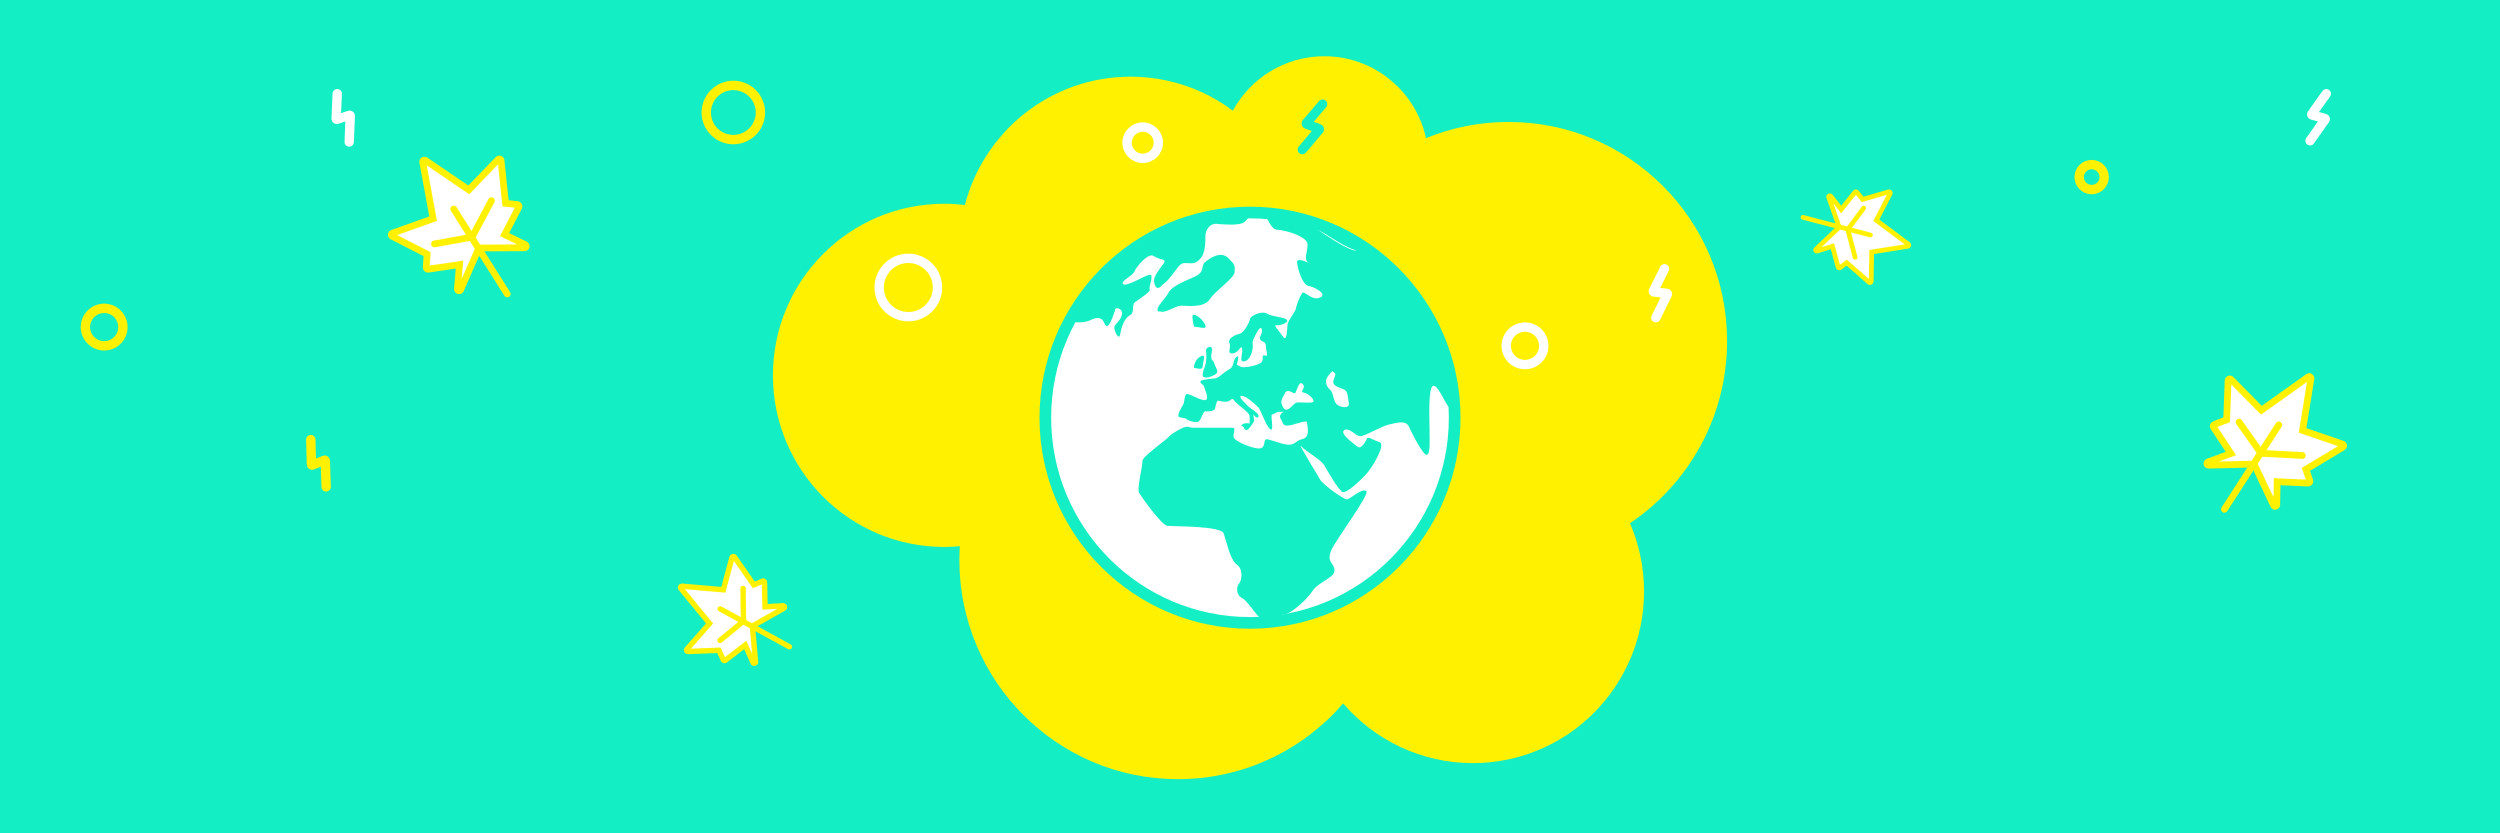 <?xml version="1.0" encoding="UTF-8"?>
<svg width="1200px" height="400px" viewBox="0 0 1200 400" version="1.1" xmlns="http://www.w3.org/2000/svg" xmlns:xlink="http://www.w3.org/1999/xlink">
    <!-- Generator: Sketch 51.3 (57544) - http://www.bohemiancoding.com/sketch -->
    <title>rutabaga geste ecologique</title>
    <desc>Created with Sketch.</desc>
    <defs></defs>
    <g id="rutabaga-geste-ecologique" stroke="none" stroke-width="1" fill="none" fill-rule="evenodd">
        <rect id="Rectangle-43" fill="#14EEC4" x="0" y="0" width="1200" height="400"></rect>
        <g id="Group" transform="translate(371, 27)">
            <path d="M313.49,39.308 C325.715,34.304 339.094,31.545 353.115,31.545 C411.041,31.545 458,78.623 458,136.697 C458,173.156 439.492,205.281 411.381,224.144 C415.732,234.188 418.144,245.272 418.144,256.92 C418.144,302.411 381.359,339.289 335.983,339.289 C311.086,339.289 288.775,328.186 273.707,310.65 C254.476,332.915 226.072,347 194.388,347 C136.461,347 89.502,299.922 89.502,241.848 C89.502,239.614 89.572,237.396 89.709,235.196 C87.223,235.423 84.705,235.539 82.16,235.539 C36.784,235.539 0,198.662 0,153.171 C0,107.68 36.784,70.802 82.16,70.802 C85.538,70.802 88.868,71.006 92.139,71.403 C101.324,35.972 133.446,9.814 171.663,9.814 C190.067,9.814 207.059,15.881 220.755,26.129 C229.238,10.561 245.719,0 264.661,0 C288.569,0 308.558,16.825 313.49,39.308 Z" id="Combined-Shape" fill="#FFF100" fill-rule="nonzero"></path>
            <g id="planet" transform="translate(130.757, 75.008)">
                <path d="M196.485,98.491 C196.485,44.097 152.5,0 98.242,0 C43.985,0 0,44.097 0,98.491 C0,152.887 43.985,196.984 98.242,196.984 C152.5,196.984 196.485,152.887 196.485,98.491 Z" id="Stroke-10" stroke="#14EEC4" stroke-width="5.6" fill="#FFFFFF"></path>
                <path d="M71.38,54.807 C73.903,54.807 77.939,56.633 76.678,53.764 C75.416,50.899 70.623,47.51 70.623,49.856 C70.623,52.201 71.38,54.807 71.38,54.807" id="Fill-12" fill="#14EEC4"></path>
                <path d="M54.201,47.497 C52.419,45.718 57.767,41.4 59.04,38.607 C60.314,35.812 65.408,33.526 71.265,30.987 C77.123,28.448 74.321,25.906 76.614,23.876 C78.906,21.843 84.254,18.288 87.819,21.843 C91.385,25.399 90.876,25.399 90.876,28.448 C90.876,31.496 81.707,37.337 78.906,41.654 C76.104,45.973 67.7,44.703 65.153,44.703 C62.606,44.703 57.513,48.512 55.22,47.497 L54.201,47.497 Z" id="Fill-14" fill="#14EEC4"></path>
                <path d="M148.446,17.952 C151.808,19.097 150,16.495 148.276,13.23 C140.081,8.574 131.139,5.031 121.667,2.804 C126.313,5.602 131.759,8.543 133.553,9.707 C136.635,11.706 143.312,16.203 148.446,17.952" id="Fill-16" fill="#14EEC4"></path>
                <path d="M126.562,24.535 C126.688,24.614 126.819,24.69 126.962,24.761 C128.325,25.445 127.809,25.107 126.562,24.535" id="Fill-18" fill="#14EEC4"></path>
                <path d="M136.02,78.079 C138.3,75.531 137.288,76.041 138.554,76.806 C139.82,77.569 139.061,77.824 138.3,80.627 C137.541,83.429 141.341,83.939 143.368,84.957 C145.395,85.977 145.141,88.778 145.648,91.327 C146.155,93.874 143.114,93.874 140.581,92.6 C138.048,91.327 138.554,86.741 136.781,85.212 C135.007,83.684 133.576,80.81 136.02,78.079 M128.166,91.072 C126.139,91.581 121.578,90.817 120.312,91.327 C119.045,91.836 116.004,96.676 114.231,93.619 C112.457,90.562 113.47,89.797 114.99,86.741 C116.441,83.822 119.297,87.759 120.057,86.486 C120.818,85.212 121.832,80.372 123.605,82.41 C125.378,84.447 121.578,85.977 124.112,86.486 C126.645,86.995 130.192,90.562 128.166,91.072 M111.443,8.278 C115.75,8.533 125.885,11.589 125.885,15.411 C125.885,19.093 123.768,22.539 126.339,24.153 C127.297,24.593 127.693,24.854 126.645,24.327 C126.535,24.271 126.435,24.213 126.339,24.153 C124.515,23.312 120.651,21.814 120.818,23.817 C121.071,26.874 123.352,34.772 126.392,35.281 C129.433,35.79 135.767,39.357 131.713,40.886 C127.659,42.414 124.364,37.319 123.352,38.593 C122.338,39.867 120.564,44.197 120.312,45.98 C120.057,47.763 116.511,51.585 116.257,53.878 C116.004,56.17 116.005,62.539 113.977,59.483 C111.949,56.425 109.163,53.878 110.936,54.133 C112.71,54.387 117.524,52.603 115.75,51.33 C113.977,50.057 108.91,50.057 106.376,48.528 C103.842,47 98.521,49.547 98.269,51.075 C98.014,52.603 95.481,57.7 93.201,58.208 C90.92,58.718 87.374,60.501 88.387,62.794 C89.4,65.086 86.867,67.889 89.907,67.635 C92.947,67.38 93.961,63.05 94.468,65.341 C94.975,67.635 92.695,71.966 95.481,71.456 C98.269,70.946 99.282,67.125 99.535,65.086 C99.789,63.05 99.028,62.539 100.041,60.501 C101.055,58.463 103.082,53.878 103.842,55.916 C104.603,57.953 102.576,59.228 103.082,60.756 C103.589,62.285 105.869,61.52 105.869,64.068 C105.869,66.616 107.389,69.418 105.362,68.653 C103.335,67.889 105.362,70.946 103.335,72.219 C101.309,73.494 97.255,74.258 95.228,74.258 C93.201,74.258 91.934,72.984 91.934,72.984 C91.934,72.984 93.454,68.144 91.934,69.163 C90.414,70.181 90.414,72.219 89.907,73.494 C89.4,74.767 88.894,74.767 86.613,76.296 C84.333,77.824 83.32,79.352 81.546,79.608 C79.773,79.862 74.705,80.117 74.452,81.136 C74.198,82.155 75.972,82.41 76.225,83.683 C76.478,84.957 79.266,90.307 76.225,90.052 C73.185,89.797 68.117,85.977 67.358,87.505 C66.597,89.034 66.851,91.072 66.091,92.345 C65.331,93.619 62.797,97.695 64.317,98.204 C65.837,98.713 66.851,98.458 67.863,99.223 C68.877,99.988 72.425,101.261 73.691,100.241 C74.959,99.223 75.718,95.147 76.985,95.402 C78.252,95.656 81.292,95.402 81.546,93.873 C81.799,92.345 82.306,90.052 83.066,90.307 C83.826,90.562 87.12,91.327 88.387,90.307 C89.654,89.288 90.16,89.289 90.667,90.307 C91.174,91.327 97.761,95.912 98.014,97.44 C98.268,98.968 98.014,101.261 98.014,101.261 C98.014,101.261 96.241,101.006 95.481,101.261 C94.721,101.516 93.454,102.28 94.467,102.535 C95.481,102.79 95.734,105.083 97.002,104.318 C98.268,103.553 100.295,99.988 100.295,99.988 L99.789,96.93 C99.789,96.93 101.814,99.478 102.321,97.949 C102.828,96.421 98.521,94.128 97.509,93.109 C96.495,92.09 91.934,88.014 94.214,88.014 C96.495,88.014 100.802,92.09 102.069,93.364 C103.335,94.638 104.855,99.223 106.123,101.516 C107.389,103.808 108.91,105.591 108.91,102.79 C108.91,99.988 108.149,96.93 108.91,96.93 C109.669,96.93 110.936,95.656 112.203,95.656 L114.483,95.656 C114.483,95.656 111.697,96.93 112.963,98.968 C114.231,101.006 113.724,102.28 116.257,102.28 C118.79,102.28 125.632,99.223 125.632,100.752 C125.632,102.28 127.405,107.63 123.604,108.649 C119.804,109.668 120.057,111.451 116.763,111.451 C113.47,111.451 107.135,108.394 105.869,108.903 C104.603,109.413 105.869,112.98 102.828,113.234 C99.789,113.489 90.92,109.923 90.413,107.884 C89.906,105.846 91.934,103.3 89.654,103.3 L71.158,103.3 C69.131,103.3 68.371,102.28 66.091,103.3 C63.811,104.318 60.263,106.357 58.996,107.885 C57.73,109.413 46.328,117.311 46.582,119.349 C46.834,121.386 43.795,132.596 45.061,134.634 C46.327,136.672 55.702,150.173 58.742,150.428 C61.783,150.683 84.333,150.428 85.599,153.995 C86.867,157.561 88.64,166.732 91.934,169.024 C95.227,171.317 94.214,176.922 92.947,178.196 C91.681,179.469 91.427,183.545 94.467,185.074 C97.508,186.602 102.828,196.283 105.616,196.283 C108.403,196.283 112.963,192.717 115.243,192.717 C117.524,192.717 125.125,186.347 128.166,181.762 C131.206,177.177 138.806,175.394 138.806,171.827 C138.806,168.261 135.006,168.006 137.033,162.656 C139.06,157.306 156.289,134.888 154.008,133.614 C151.728,132.341 146.407,137.436 144.888,137.69 C143.367,137.945 133.232,130.557 131.966,128.264 C130.698,125.972 120.564,109.668 122.845,112.216 C125.125,114.763 132.219,118.585 133.739,121.132 C135.26,123.679 140.581,133.105 142.607,134.124 C144.634,135.143 152.235,127.756 154.769,124.699 C157.302,121.641 163.636,111.197 160.342,110.178 C157.049,109.158 154.769,107.12 154.262,108.649 C153.755,110.178 151.475,113.744 149.955,112.47 C148.434,111.197 141.34,106.357 143.367,104.573 C145.395,102.79 148.941,107.12 150.968,107.375 C152.995,107.63 161.356,102.535 164.904,101.771 C168.45,101.006 173.011,99.478 174.531,102.79 C176.051,106.101 181.372,116.801 183.146,116.291 C184.919,115.783 184.413,109.413 184.413,103.808 C184.413,98.204 183.653,82.919 186.44,83.174 C189.227,83.429 192.774,94.383 194.8,94.128 C195.068,94.094 195.411,93.6 195.786,92.734 C193.891,58.741 174.868,29.351 147.253,13.143 C148.954,16.472 150.738,19.124 147.421,17.958 C142.354,16.174 135.767,11.589 132.726,9.551 C130.956,8.365 125.581,5.365 120.998,2.513 C115.75,1.239 110.34,0.388 104.803,0 C107.249,3.681 108.191,8.085 111.443,8.278" id="Fill-20" fill="#14EEC4"></path>
                <path d="M75.53,73.798 C75.53,71.816 77.633,67.357 74.478,69.091 C71.322,70.825 71.322,74.541 71.322,74.541 C72.901,74.789 75.53,75.779 75.53,73.798" id="Fill-22" fill="#14EEC4"></path>
                <path d="M75.607,78.462 C76.091,79.953 79.625,78.979 81.635,77.687 C83.643,76.396 81.635,74.329 81.132,72.52 C80.63,70.712 79.625,71.229 79.625,69.162 C79.625,67.095 80.379,66.32 79.876,65.028 C79.375,63.737 76.863,65.028 77.115,66.32 C77.365,67.612 77.365,69.679 77.115,71.746 C76.863,73.812 75.105,76.913 75.607,78.462" id="Fill-24" fill="#14EEC4"></path>
                <path d="M16.314,52.718 C21.655,52.718 22.417,50.431 25.469,50.686 C28.52,50.94 28.011,54.244 29.538,54.498 C31.063,54.751 33.352,47.382 33.606,46.366 C33.861,45.349 37.675,46.112 36.658,49.414 C35.64,52.718 33.097,53.481 33.097,55.26 C33.097,57.038 35.386,61.613 35.895,58.564 C36.404,55.514 37.675,50.94 40.472,49.414 C43.269,47.89 41.235,44.332 43.015,43.062 C44.795,41.792 50.898,37.725 50.135,36.964 C49.372,36.201 52.423,29.594 50.135,29.848 C47.846,30.103 39.201,35.692 37.42,34.422 C35.64,33.151 41.997,30.356 42.76,28.323 C43.524,26.29 49.372,18.921 52.169,20.954 C54.966,22.986 58.527,21.97 56.746,24.512 C54.966,27.053 51.915,30.61 52.169,32.897 C52.423,35.184 53.441,37.471 55.475,35.438 C57.509,33.405 57.255,34.421 60.561,30.356 C63.866,26.29 64.375,24.003 67.681,24.257 C70.986,24.512 72.258,24.511 74.547,21.97 C76.835,19.429 76.835,14.093 76.835,11.297 C76.835,8.502 78.87,5.199 82.176,5.453 C85.482,5.707 91.33,6.215 94.382,5.199 C96.083,4.632 97.94,2.327 98.592,0.003 C98.505,0.002 98.419,0 98.331,0 C61.029,0 28.576,20.74 11.887,51.312 C12.715,52.314 12.428,52.718 16.314,52.718" id="Fill-26" fill="#14EEC4"></path>
            </g>
        </g>
        <g id="leaf" transform="translate(221.029, 110.07) rotate(-24) translate(-221.029, -110.07) translate(189.529, 72.57)" stroke="#FFF100" stroke-linecap="round" stroke-width="3.24">
            <path d="M18.549,62.999 L24.186,52.774 L9.526,48.688 C9.025,48.548 8.781,47.979 9.026,47.517 L12.024,41.879 L0.184,27.228 C-0.266,26.671 0.166,25.844 0.878,25.899 L21.579,27.497 L28.073,0.624 C28.242,-0.079 29.173,-0.229 29.554,0.385 L42.863,21.832 L61.657,14.209 C62.298,13.949 62.95,14.559 62.735,15.219 L56.328,34.906 L61.365,37.794 C61.865,38.081 61.918,38.783 61.467,39.142 L49.813,48.416 L57.021,57.011 C57.319,57.542 56.958,58.145 56.432,58.222 C56.238,58.251 56.041,58.179 55.882,58.062 L35.913,49.288 L19.66,64.127 C18.93,64.567 18.102,63.727 18.549,62.999 Z" id="Stroke-3" fill="#FFFFFF"></path>
            <path d="M39.388,75 L32.5,27.312" id="Stroke-1"></path>
            <polyline id="Stroke-5" points="50.682 30.984 35.045 43.186 17.236 38.828"></polyline>
        </g>
        <g id="leaf-copy" transform="translate(1086.376, 210.967) rotate(41) translate(-1086.376, -210.967) translate(1054.876, 173.467)" stroke="#FFF100" stroke-linecap="round" stroke-width="3.24">
            <path d="M18.549,62.999 L24.186,52.774 L9.526,48.688 C9.025,48.548 8.781,47.979 9.026,47.517 L12.024,41.879 L0.184,27.228 C-0.266,26.671 0.166,25.844 0.878,25.899 L21.579,27.497 L28.073,0.624 C28.242,-0.079 29.173,-0.229 29.554,0.385 L42.863,21.832 L61.657,14.209 C62.298,13.949 62.95,14.559 62.735,15.219 L56.328,34.906 L61.365,37.794 C61.865,38.081 61.918,38.783 61.467,39.142 L49.813,48.416 L57.021,57.011 C57.319,57.542 56.958,58.145 56.432,58.222 C56.238,58.251 56.041,58.179 55.882,58.062 L35.913,49.288 L19.66,64.127 C18.93,64.567 18.102,63.727 18.549,62.999 Z" id="Stroke-3" fill="#FFFFFF"></path>
            <path d="M39.388,75 L32.5,27.312" id="Stroke-1"></path>
            <polyline id="Stroke-5" points="50.682 30.984 35.045 43.186 17.236 38.828"></polyline>
        </g>
        <g id="leaf-copy-2" transform="translate(351.605, 297.719) rotate(-53) translate(-351.605, -297.719) translate(326.605, 268.219)" stroke="#FFF100" stroke-linecap="round" stroke-width="2.592">
            <path d="M14.721,49.559 L19.195,41.516 L7.56,38.301 C7.163,38.191 6.969,37.743 7.164,37.38 L9.543,32.945 L0.146,21.419 C-0.211,20.981 0.132,20.331 0.697,20.374 L17.127,21.631 L22.28,0.491 C22.415,-0.062 23.153,-0.18 23.456,0.303 L34.018,17.174 L48.934,11.178 C49.443,10.973 49.96,11.453 49.79,11.973 L44.705,27.459 L48.702,29.731 C49.099,29.957 49.142,30.509 48.784,30.792 L39.534,38.087 L45.255,44.849 C45.491,45.267 45.205,45.74 44.788,45.801 C44.633,45.824 44.477,45.767 44.351,45.676 L28.503,38.773 L15.603,50.447 C15.024,50.792 14.367,50.132 14.721,49.559 Z" id="Stroke-3" fill="#FFFFFF"></path>
            <path d="M31.261,59 L25.794,21.486" id="Stroke-1"></path>
            <polyline id="Stroke-5" points="40.224 24.374 27.813 33.973 13.679 30.545"></polyline>
        </g>
        <g id="leaf-copy-3" transform="translate(891.529, 109.41) rotate(113) translate(-891.529, -109.41) translate(869.529, 83.41)" stroke="#FFF100" stroke-linecap="round" stroke-width="2.268">
            <path d="M12.955,43.679 L16.892,36.59 L6.653,33.757 C6.303,33.66 6.133,33.265 6.304,32.945 L8.398,29.036 L0.128,18.878 C-0.186,18.492 0.116,17.919 0.613,17.957 L15.071,19.065 L19.606,0.433 C19.725,-0.055 20.375,-0.159 20.641,0.267 L29.936,15.137 L43.062,9.852 C43.51,9.671 43.965,10.095 43.815,10.552 L39.34,24.202 L42.858,26.204 C43.207,26.403 43.245,26.89 42.93,27.138 L34.79,33.568 L39.824,39.528 C40.032,39.896 39.78,40.314 39.413,40.367 C39.277,40.387 39.14,40.337 39.029,40.257 L25.082,34.173 L13.731,44.462 C13.221,44.766 12.643,44.184 12.955,43.679 Z" id="Stroke-3" fill="#FFFFFF"></path>
            <path d="M27.509,52 L22.698,18.936" id="Stroke-1"></path>
            <polyline id="Stroke-5" points="35.397 21.482 24.476 29.942 12.038 26.921"></polyline>
        </g>
        <path d="M741,166 C741,170.971 736.971,175 732,175 C727.029,175 723,170.971 723,166 C723,161.029 727.029,157 732,157 C736.971,157 741,161.029 741,166 Z" id="Stroke-3-Copy-3" stroke="#FFFFFF" stroke-width="4.5" stroke-linecap="round"></path>
        <path d="M450,138 C450,145.733 443.733,152 436,152 C428.267,152 422,145.733 422,138 C422,130.267 428.267,124 436,124 C443.733,124 450,130.267 450,138 Z" id="Stroke-3-Copy-4" stroke="#FFFFFF" stroke-width="4.5" stroke-linecap="round"></path>
        <path d="M59,157 C59,161.971 54.971,166 50,166 C45.029,166 41,161.971 41,157 C41,152.029 45.029,148 50,148 C54.971,148 59,152.029 59,157 Z" id="Stroke-3-Copy-5" stroke="#FFF100" stroke-width="4.5" stroke-linecap="round"></path>
        <path d="M556,68.5 C556,72.643 552.643,76 548.5,76 C544.357,76 541,72.643 541,68.5 C541,64.357 544.357,61 548.5,61 C552.643,61 556,64.357 556,68.5 Z" id="Stroke-3-Copy-7" stroke="#FFFFFF" stroke-width="4.5" stroke-linecap="round"></path>
        <path d="M365,54 C365,61.181 359.181,67 352,67 C344.819,67 339,61.181 339,54 C339,46.819 344.819,41 352,41 C359.181,41 365,46.819 365,54 Z" id="Stroke-3-Copy-8" stroke="#FFF100" stroke-width="4.5" stroke-linecap="round"></path>
        <path d="M1010,85 C1010,88.314 1007.314,91 1004,91 C1000.686,91 998,88.314 998,85 C998,81.686 1000.686,79 1004,79 C1007.314,79 1010,81.686 1010,85 Z" id="Stroke-3-Copy-6" stroke="#FFF100" stroke-width="4.5" stroke-linecap="round"></path>
        <path d="M636.484,50.894 L627.41,58.655 C627.219,58.817 627.242,59.05 627.459,59.173 L632.897,62.221 C633.114,62.343 633.137,62.577 632.947,62.74 L623.484,70.894" id="Stroke-1" stroke="#14EEC4" stroke-width="4.5" stroke-linecap="round" transform="translate(629.984, 60.894) rotate(-9) translate(-629.984, -60.894) "></path>
        <path d="M803.391,130.745 L794.317,138.506 C794.126,138.668 794.149,138.901 794.366,139.024 L799.803,142.073 C800.02,142.194 800.043,142.428 799.853,142.591 L790.391,150.745" id="Stroke-1-Copy" stroke="#FFFFFF" stroke-width="4.5" stroke-linecap="round" transform="translate(796.891, 140.745) rotate(-23) translate(-796.891, -140.745) "></path>
        <path d="M1119.226,46.275 L1110.152,54.037 C1109.961,54.199 1109.984,54.432 1110.201,54.554 L1115.639,57.603 C1115.856,57.725 1115.879,57.959 1115.689,58.122 L1106.226,66.275" id="Stroke-1-Copy-2" stroke="#FFFFFF" stroke-width="4.5" stroke-linecap="round" transform="translate(1112.726, 56.275) rotate(-14) translate(-1112.726, -56.275) "></path>
        <path d="M159.362,212.345 L150.288,220.106 C150.097,220.268 150.12,220.501 150.337,220.624 L155.775,223.672 C155.992,223.794 156.015,224.028 155.825,224.191 L146.362,232.345" id="Stroke-1-Copy-3" stroke="#FFF100" stroke-width="4.5" stroke-linecap="round" transform="translate(152.862, 222.345) rotate(-51) translate(-152.862, -222.345) "></path>
        <path d="M171.247,46.574 L162.172,54.335 C161.982,54.497 162.005,54.73 162.222,54.853 L167.659,57.902 C167.876,58.023 167.899,58.257 167.709,58.42 L158.247,66.574" id="Stroke-1-Copy-4" stroke="#FFFFFF" stroke-width="4.5" stroke-linecap="round" transform="translate(164.747, 56.574) rotate(-47) translate(-164.747, -56.574) "></path>
    </g>
</svg>